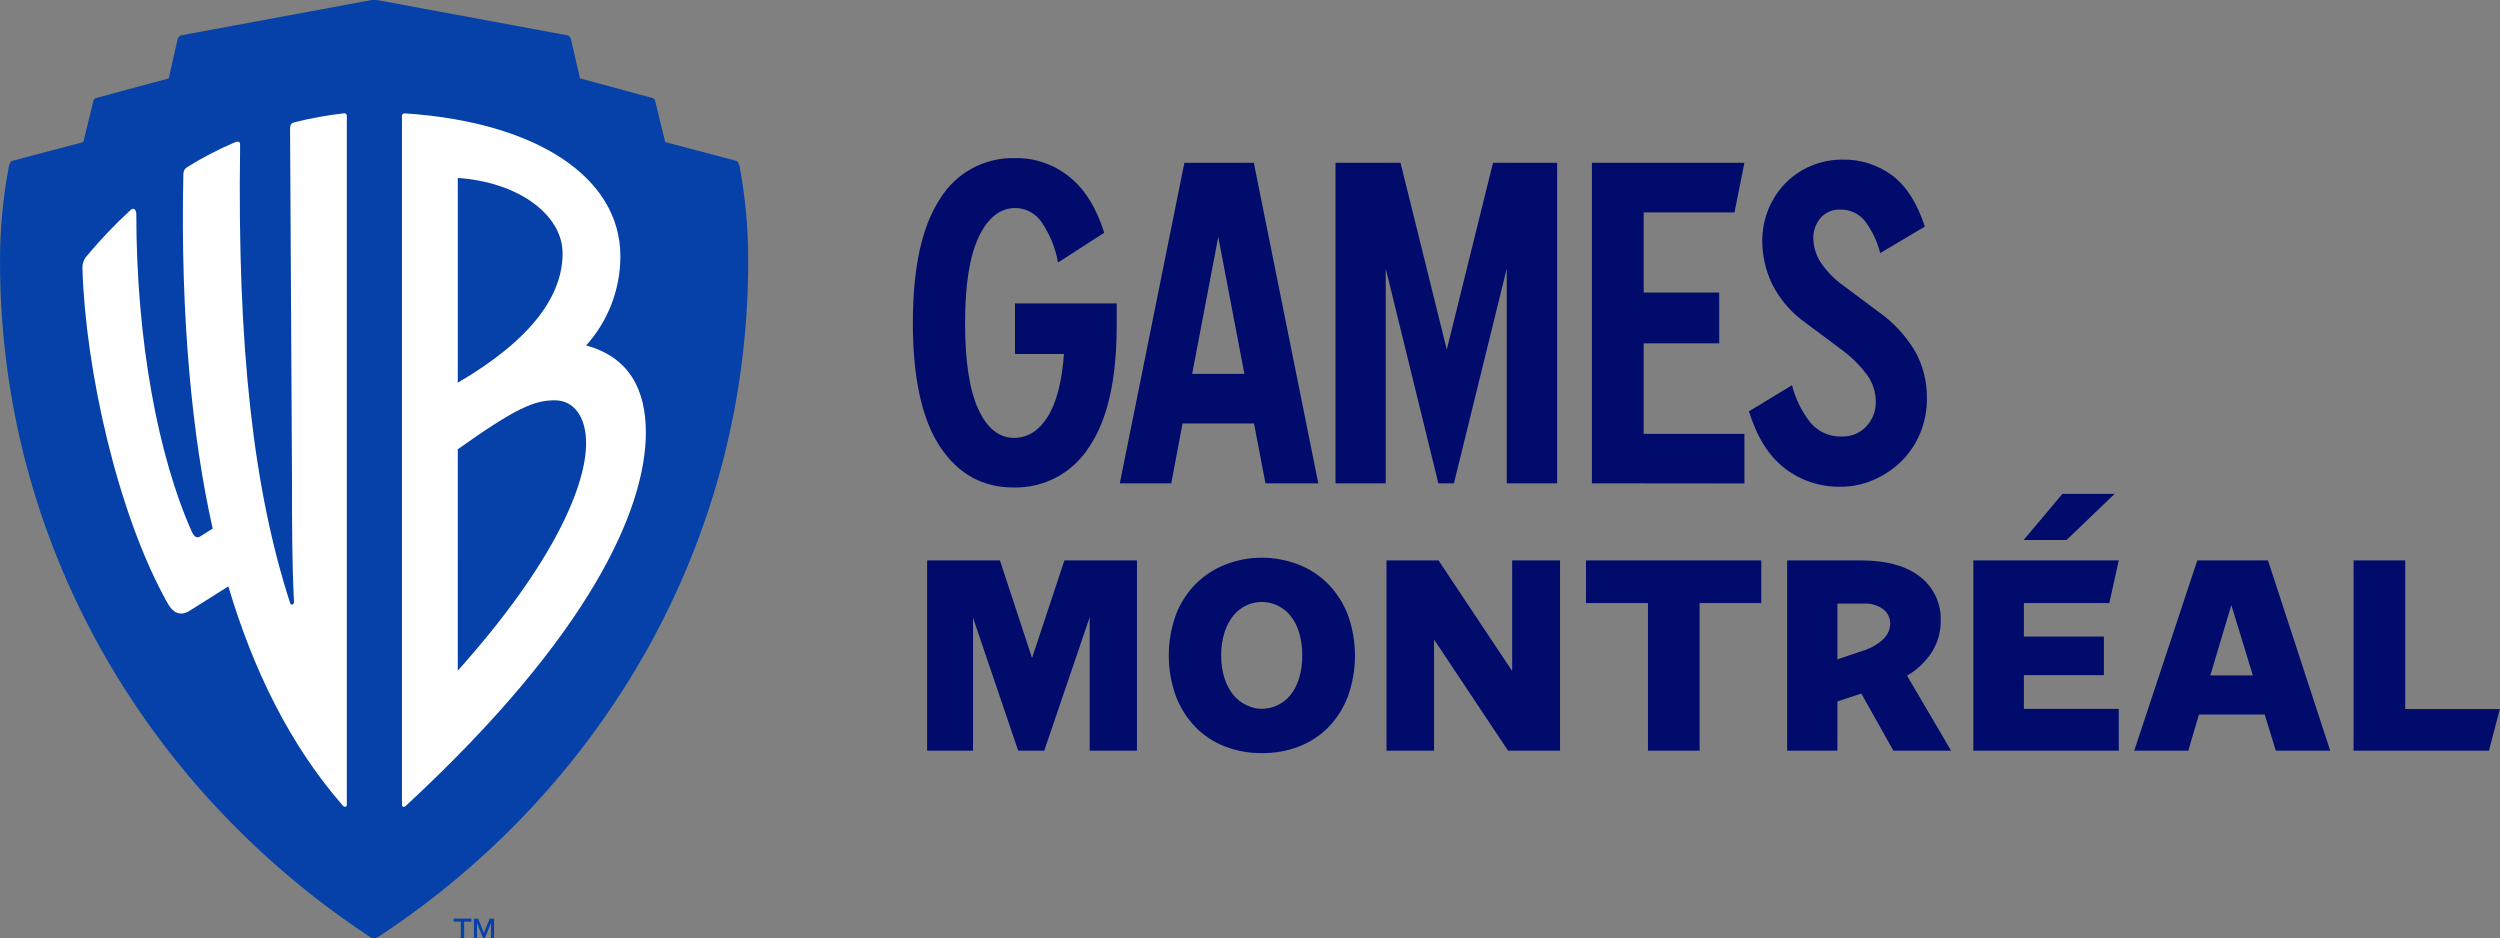 <?xml version="1.0" encoding="UTF-8" standalone="no"?>
<!-- Generator: Adobe Illustrator 16.0.0, SVG Export Plug-In . SVG Version: 6.00 Build 0)  -->

<svg
   xmlns:dc="http://purl.org/dc/elements/1.1/"
   xmlns:cc="http://creativecommons.org/ns#"
   xmlns:rdf="http://www.w3.org/1999/02/22-rdf-syntax-ns#"
   xmlns:svg="http://www.w3.org/2000/svg"
   xmlns="http://www.w3.org/2000/svg"
   xmlns:sodipodi="http://sodipodi.sourceforge.net/DTD/sodipodi-0.dtd"
   xmlns:inkscape="http://www.inkscape.org/namespaces/inkscape"
   version="1.1"
   id="Layer_1"
   x="0px"
   y="0px"
   width="1000"
   height="375.246"
   viewBox="-68.958 -79.055 1000 375.246"
   enable-background="new -68.958 -79.055 733.195 1000"
   xml:space="preserve"
   sodipodi:docname="WB_Games_Montréal_2019 (Horizontal).svg"
   inkscape:version="0.92.3 (2405546, 2018-03-11)"><rect x="-68.958" y="-79.055" width="1000" height="375.246" fill="#808080" stroke="none"/><defs
   id="defs49">
	
	
	
	
	
	
	
	
</defs><sodipodi:namedview
   pagecolor="#ffffff"
   bordercolor="#666666"
   borderopacity="1"
   objecttolerance="10"
   gridtolerance="10"
   guidetolerance="10"
   inkscape:pageopacity="0"
   inkscape:pageshadow="2"
   inkscape:window-width="1366"
   inkscape:window-height="705"
   id="namedview47"
   showgrid="false"
   inkscape:zoom="0.5"
   inkscape:cx="645.84968"
   inkscape:cy="306.05957"
   inkscape:window-x="-8"
   inkscape:window-y="-8"
   inkscape:window-maximized="1"
   inkscape:current-layer="Layer_1" />
<g
   id="g192"><g
     transform="matrix(0.857,0,0,0.857,250.336,-564.021)"
     style="opacity:1;fill:#000b6c;fill-opacity:1"
     id="g18">
		<path
   d="m 100.51,793.419 c -14.537,0 -26.003,-6.382 -34.399,-19.145 -8.395,-12.762 -12.599,-31.96 -12.615,-57.593 0,-25.787 4.205,-45.077 12.615,-57.87 7.402,-12.204 20.779,-19.502 35.046,-19.121 9.258,-0.177 18.281,2.932 25.464,8.773 7.207,5.834 12.608,14.521 16.204,26.065 l -21.575,13.889 c -1.193,-6.832 -3.855,-13.324 -7.8,-19.027 -2.763,-3.957 -7.259,-6.343 -12.083,-6.412 -7.13,0 -12.832,4.49 -17.106,13.472 -4.275,8.982 -6.405,22.377 -6.389,40.186 0,17.947 2.06,31.373 6.18,40.277 4.121,8.904 9.677,13.356 16.667,13.356 6.281,0 11.489,-3.24 15.625,-9.722 4.137,-6.481 6.697,-16.289 7.686,-29.422 h -22.872 v -23.634 h 47.478 v 10.255 c 0,25.37 -4.313,44.32 -12.94,56.852 -7.612,12.015 -20.967,19.159 -35.186,18.821 z"
   id="path8"
   inkscape:connector-curvature="0"
   style="fill:#000b6c;fill-opacity:1" />
		<path
   d="m 180.232,641.866 h 32.409 l 30.092,149.607 H 218.08 l -5.348,-27.94 h -33.356 l -5.277,27.94 h -24.006 z m 3.635,98.52 h 24.375 l -12.199,-63.912 z"
   id="path10"
   inkscape:connector-curvature="0"
   style="fill:#000b6c;fill-opacity:1" />
		<path
   d="m 306.043,791.474 h -7.27 L 274.213,691.243 V 791.474 H 250.764 V 641.866 h 30.347 l 21.598,87.199 21.573,-87.199 h 29.931 V 791.473 H 330.694 V 691.242 Z"
   id="path12"
   inkscape:connector-curvature="0"
   style="fill:#000b6c;fill-opacity:1" />
		<path
   d="M 370.442,791.474 V 641.866 h 71.18 l -4.629,23.148 h -42.385 v 37.407 h 35.255 v 23.727 h -35.255 v 42.247 h 47.014 v 23.148 z"
   id="path14"
   inkscape:connector-curvature="0"
   style="fill:#000b6c;fill-opacity:1" />
		<path
   d="m 449.954,678.626 c -0.054,-5.272 0.963,-10.502 2.987,-15.37 1.871,-4.509 4.6,-8.613 8.032,-12.083 3.391,-3.394 7.419,-6.084 11.852,-7.917 4.603,-1.926 9.548,-2.902 14.537,-2.87 8.369,-0.183 16.562,2.423 23.287,7.407 6.559,4.923 11.621,12.87 15.186,23.842 l -20.834,12.385 c -1.33,-5.32 -3.689,-10.33 -6.944,-14.746 -2.822,-3.656 -7.235,-5.725 -11.852,-5.555 -3.481,-0.157 -6.839,1.305 -9.097,3.958 -2.18,2.589 -3.355,5.876 -3.311,9.259 0.027,4.121 1.26,8.145 3.541,11.575 2.895,4.268 6.552,7.964 10.787,10.902 l 16.019,11.968 c 6.931,4.855 12.76,11.119 17.106,18.38 3.747,6.726 5.663,14.316 5.557,22.015 0.059,5.62 -1.021,11.195 -3.172,16.388 -2.028,4.892 -5.012,9.329 -8.773,13.056 -3.745,3.657 -8.131,6.593 -12.94,8.658 -4.885,2.125 -10.157,3.212 -15.486,3.194 -9.44,0.158 -18.653,-2.912 -26.11,-8.704 -7.346,-5.695 -12.87,-14.529 -16.573,-26.505 l 20.092,-12.176 c 1.631,6.382 4.58,12.351 8.657,17.523 3.642,4.272 9.043,6.638 14.653,6.412 4.332,0.145 8.511,-1.614 11.435,-4.814 2.848,-3.042 4.415,-7.062 4.375,-11.228 0.03,-4.612 -1.432,-9.111 -4.167,-12.824 -3.063,-4.124 -6.694,-7.795 -10.786,-10.902 l -17.755,-13.242 c -6.718,-4.715 -12.152,-11.031 -15.81,-18.379 -2.892,-6.135 -4.425,-12.825 -4.493,-19.607 z"
   id="path16"
   inkscape:connector-curvature="0"
   style="fill:#000b6c;fill-opacity:1" />
	</g><g
     transform="matrix(0.858,0,0,0.858,361.053,-567.97)"
     style="opacity:1;fill:#000b6c;fill-opacity:1"
     id="g36">
		<path
   d="m -14.351,919.807 h -12.153 l -21.042,-61.968 v 61.968 H -68.958 V 831.103 H -35 l 14.953,45.487 15.093,-45.487 h 33.819 v 88.704 H 6.829 v -62.222 z"
   id="path20"
   inkscape:connector-curvature="0"
   style="fill:#000b6c;fill-opacity:1" />
		<path
   d="m 87.038,920.941 c -5.846,0.039 -11.647,-1.012 -17.106,-3.102 -5.182,-1.97 -9.873,-5.043 -13.75,-9.005 -3.969,-4.107 -7.07,-8.974 -9.12,-14.306 -4.476,-12.347 -4.476,-25.872 0,-38.218 2.06,-5.359 5.213,-10.231 9.259,-14.305 3.95,-3.939 8.681,-7.007 13.889,-9.006 5.41,-2.125 11.177,-3.202 16.991,-3.171 5.748,0.004 11.446,1.07 16.806,3.148 5.215,1.983 9.95,5.053 13.889,9.005 4.029,4.114 7.18,9.005 9.259,14.375 4.475,12.361 4.475,25.901 0,38.264 -2.036,5.346 -5.14,10.221 -9.121,14.328 -3.892,3.926 -8.581,6.973 -13.749,8.936 -5.508,2.093 -11.358,3.13 -17.247,3.057 z m 0,-20.647 c 2.472,-0.005 4.914,-0.55 7.153,-1.598 2.351,-1.065 4.432,-2.648 6.087,-4.63 1.862,-2.33 3.259,-4.992 4.121,-7.847 1.082,-3.508 1.596,-7.164 1.528,-10.834 0.065,-3.691 -0.45,-7.371 -1.528,-10.902 -0.864,-2.84 -2.262,-5.487 -4.121,-7.802 -1.655,-1.98 -3.736,-3.563 -6.087,-4.629 -2.24,-1.048 -4.682,-1.593 -7.153,-1.598 -2.458,0.002 -4.885,0.547 -7.106,1.598 -2.324,1.078 -4.379,2.66 -6.019,4.629 -1.865,2.317 -3.278,4.963 -4.167,7.802 -1.126,3.521 -1.665,7.205 -1.598,10.902 -0.071,3.675 0.468,7.336 1.598,10.834 0.899,2.812 2.312,5.433 4.167,7.731 1.639,1.969 3.695,3.551 6.019,4.63 2.213,1.091 4.639,1.675 7.106,1.714 z"
   id="path22"
   inkscape:connector-curvature="0"
   style="fill:#000b6c;fill-opacity:1" />
		<path
   d="m 145.21,919.807 v -88.704 h 24.259 l 34.329,51.575 v -51.575 h 22.314 v 88.704 h -24.235 l -34.492,-51.828 v 51.828 z"
   id="path24"
   inkscape:connector-curvature="0"
   style="fill:#000b6c;fill-opacity:1" />
		<path
   d="m 291.182,919.807 h -24.074 v -68.818 h -28.889 v -19.886 h 81.713 v 19.886 h -28.75 z"
   id="path26"
   inkscape:connector-curvature="0"
   style="fill:#000b6c;fill-opacity:1" />
		<path
   d="m 355.418,919.807 h -23.426 v -88.704 h 34.583 c 11.729,0 20.833,2.517 27.314,7.547 6.414,4.915 10.032,12.646 9.7,20.719 0.026,5.108 -1.402,10.119 -4.121,14.444 -2.923,4.543 -6.893,8.321 -11.574,11.018 l 20.533,34.977 h -26.899 l -14.953,-26.644 -11.157,3.681 z m 12.06,-68.564 h -12.06 v 25.971 l 11.573,-3.911 c 3.776,-1.048 7.235,-3.012 10.07,-5.717 1.868,-1.892 2.938,-4.427 2.985,-7.084 -0.021,-2.492 -1.127,-4.852 -3.032,-6.459 -2.724,-2.078 -6.12,-3.075 -9.536,-2.8 z"
   id="path28"
   inkscape:connector-curvature="0"
   style="fill:#000b6c;fill-opacity:1" />
		<path
   d="m 418.798,919.807 v -88.704 h 67.801 l -4.422,19.886 h -39.814 v 15.602 h 37.292 v 17.985 h -37.292 v 15.719 h 44.236 v 19.513 h -67.801 z m 41.55,-119.745 h 24.33 l -22.432,21.528 h -20.023 z"
   id="path30"
   inkscape:connector-curvature="0"
   style="fill:#000b6c;fill-opacity:1" />
		<path
   d="m 523.197,831.103 h 32.962 l 29.006,88.704 h -25.348 l -5.186,-16.852 H 523.96 l -4.954,16.852 h -25.209 z m 6.087,53.589 h 19.814 l -10.022,-32.803 z"
   id="path32"
   inkscape:connector-curvature="0"
   style="fill:#000b6c;fill-opacity:1" />
		<path
   d="m 596.067,831.103 h 24.074 v 69.307 h 44.097 l -5.068,19.397 h -63.103 z"
   id="path34"
   inkscape:connector-curvature="0"
   style="fill:#000b6c;fill-opacity:1" />
	</g><g
     transform="matrix(0.586,0,0,0.586,-91.278,-32.743)"
     style="opacity:1;fill:#0541a8;fill-opacity:1"
     id="g158"><path
       style="fill:#0541a8;fill-opacity:1"
       inkscape:connector-curvature="0"
       id="path2"
       d="m 542.965,34.667 c -0.671,-2.685 -1.343,-3.68 -2.662,-4.004 l -48.148,-12.708 -6.69,-27.407 c -0.323,-1.342 -0.671,-2.315 -2.014,-2.686 l -49.468,-13.379 -6.018,-26.065 c -0.082,-1.579 -1.162,-2.931 -2.687,-3.356 L 296.783,-78.759 c -2.111,-0.394 -4.277,-0.394 -6.388,0 L 161.853,-54.94 c -1.524,0.426 -2.604,1.777 -2.686,3.356 l -5.902,26.065 -49.584,13.379 c -1.342,0.324 -1.689,1.342 -2.013,2.686 l -6.69,27.407 -48.195,12.709 c -1.319,0.324 -1.99,1.319 -2.662,4.004 -4.046,21.367 -6.061,43.069 -6.019,64.815 0,192.57 100.302,359.723 250,459.353 1.559,1.279 3.387,2.19 5.348,2.663 1.96,-0.473 3.789,-1.384 5.347,-2.663 149.77,-99.537 250.001,-266.782 250.001,-459.353 0.104,-21.74 -1.85,-43.441 -5.833,-64.814 z" /><path
       style="fill:#ffffff;fill-opacity:1"
       inkscape:connector-curvature="0"
       id="path4"
       d="m 274.839,470.292 c 0,1.343 -1.319,2.014 -2.662,0.671 -36.759,-42.105 -61.505,-93.587 -78.218,-149.745 l -25.464,16.042 c -6.69,4.629 -12.037,2.685 -16.042,-4.63 C 118.54,272.422 96.366,173.486 94.351,103.972 c -0.099,-3.235 1.111,-6.373 3.357,-8.704 9.101,-10.916 18.921,-21.208 29.398,-30.81 2.014,-2.014 4.028,-0.672 4.028,2.686 0,85.648 14.698,165.116 38.102,217.246 1.991,4.004 4.004,4.004 6.667,2.014 l 7.361,-4.63 C 169.236,219.598 161.203,136.705 163.217,41.033 c 0,-3.333 0.671,-4.63 2.663,-6.019 10.256,-6.374 20.982,-11.961 32.083,-16.713 3.357,-1.319 4.028,-0.648 4.028,2.014 -2.015,139.051 9.259,235.302 34.098,312.177 0.648,2.014 2.662,1.342 2.662,-0.671 -1.342,-28.056 -1.342,-52.801 -1.342,-82.894 L 236.09,8.949 c 0,-2.662 0.648,-4.005 3.333,-4.629 11.003,-2.714 22.167,-4.724 33.426,-6.019 0.961,-0.14 1.854,0.527 1.993,1.488 0.025,0.175 0.025,0.352 -0.002,0.526 v 469.977 z" /><path
       inkscape:connector-curvature="0"
       id="path6"
       transform="matrix(1,0,0,1,-836.076,132.403)"
       d="m 1150.531,-134.053 c -0.157,-0.021 -0.317,-0.02 -0.473,0.002 -0.975,0.136 -1.656,1.037 -1.52,2.012 V 337.94 c 0,1.343 1.32,2.013 2.662,0.67 125.692,-116.335 163.799,-202.576 163.822,-254.736 0,-29.402 -11.344,-51.467 -40.77,-59.5 15.05,-16.69 23.38,-38.366 23.383,-60.842 0,-54.151 -57.509,-91.681 -147.106,-97.584 z m 36.115,44.104 c 40.77,2.685 71.539,24.748 71.539,51.488 0,28.083 -20.072,58.159 -71.539,88.256 z m 66.191,151.76 c 12.687,0 21.416,10.718 21.391,29.426 0,26.74 -19.402,78.899 -87.584,155.115 V 95.24 c 39.452,-28.06 52.139,-33.43 66.193,-33.43 z"
       style="fill:#ffffff;fill-opacity:1;stroke-width:1" /><path
       style="fill:#0541a8;fill-opacity:1"
       inkscape:connector-curvature="0"
       id="path38"
       d="m 368.359,557.746 -3.891,-9.722 h -2.87 v 13.333 h 2.061 v -10.394 l 4.189,10.394 h 1.204 l 4.189,-10.394 v 10.394 h 2.083 v -13.333 h -2.939 z m -20.604,-7.662 h 4.861 v 11.273 h 2.314 v -11.273 h 4.908 v -2.06 h -12.13 z" /></g></g>
</svg>